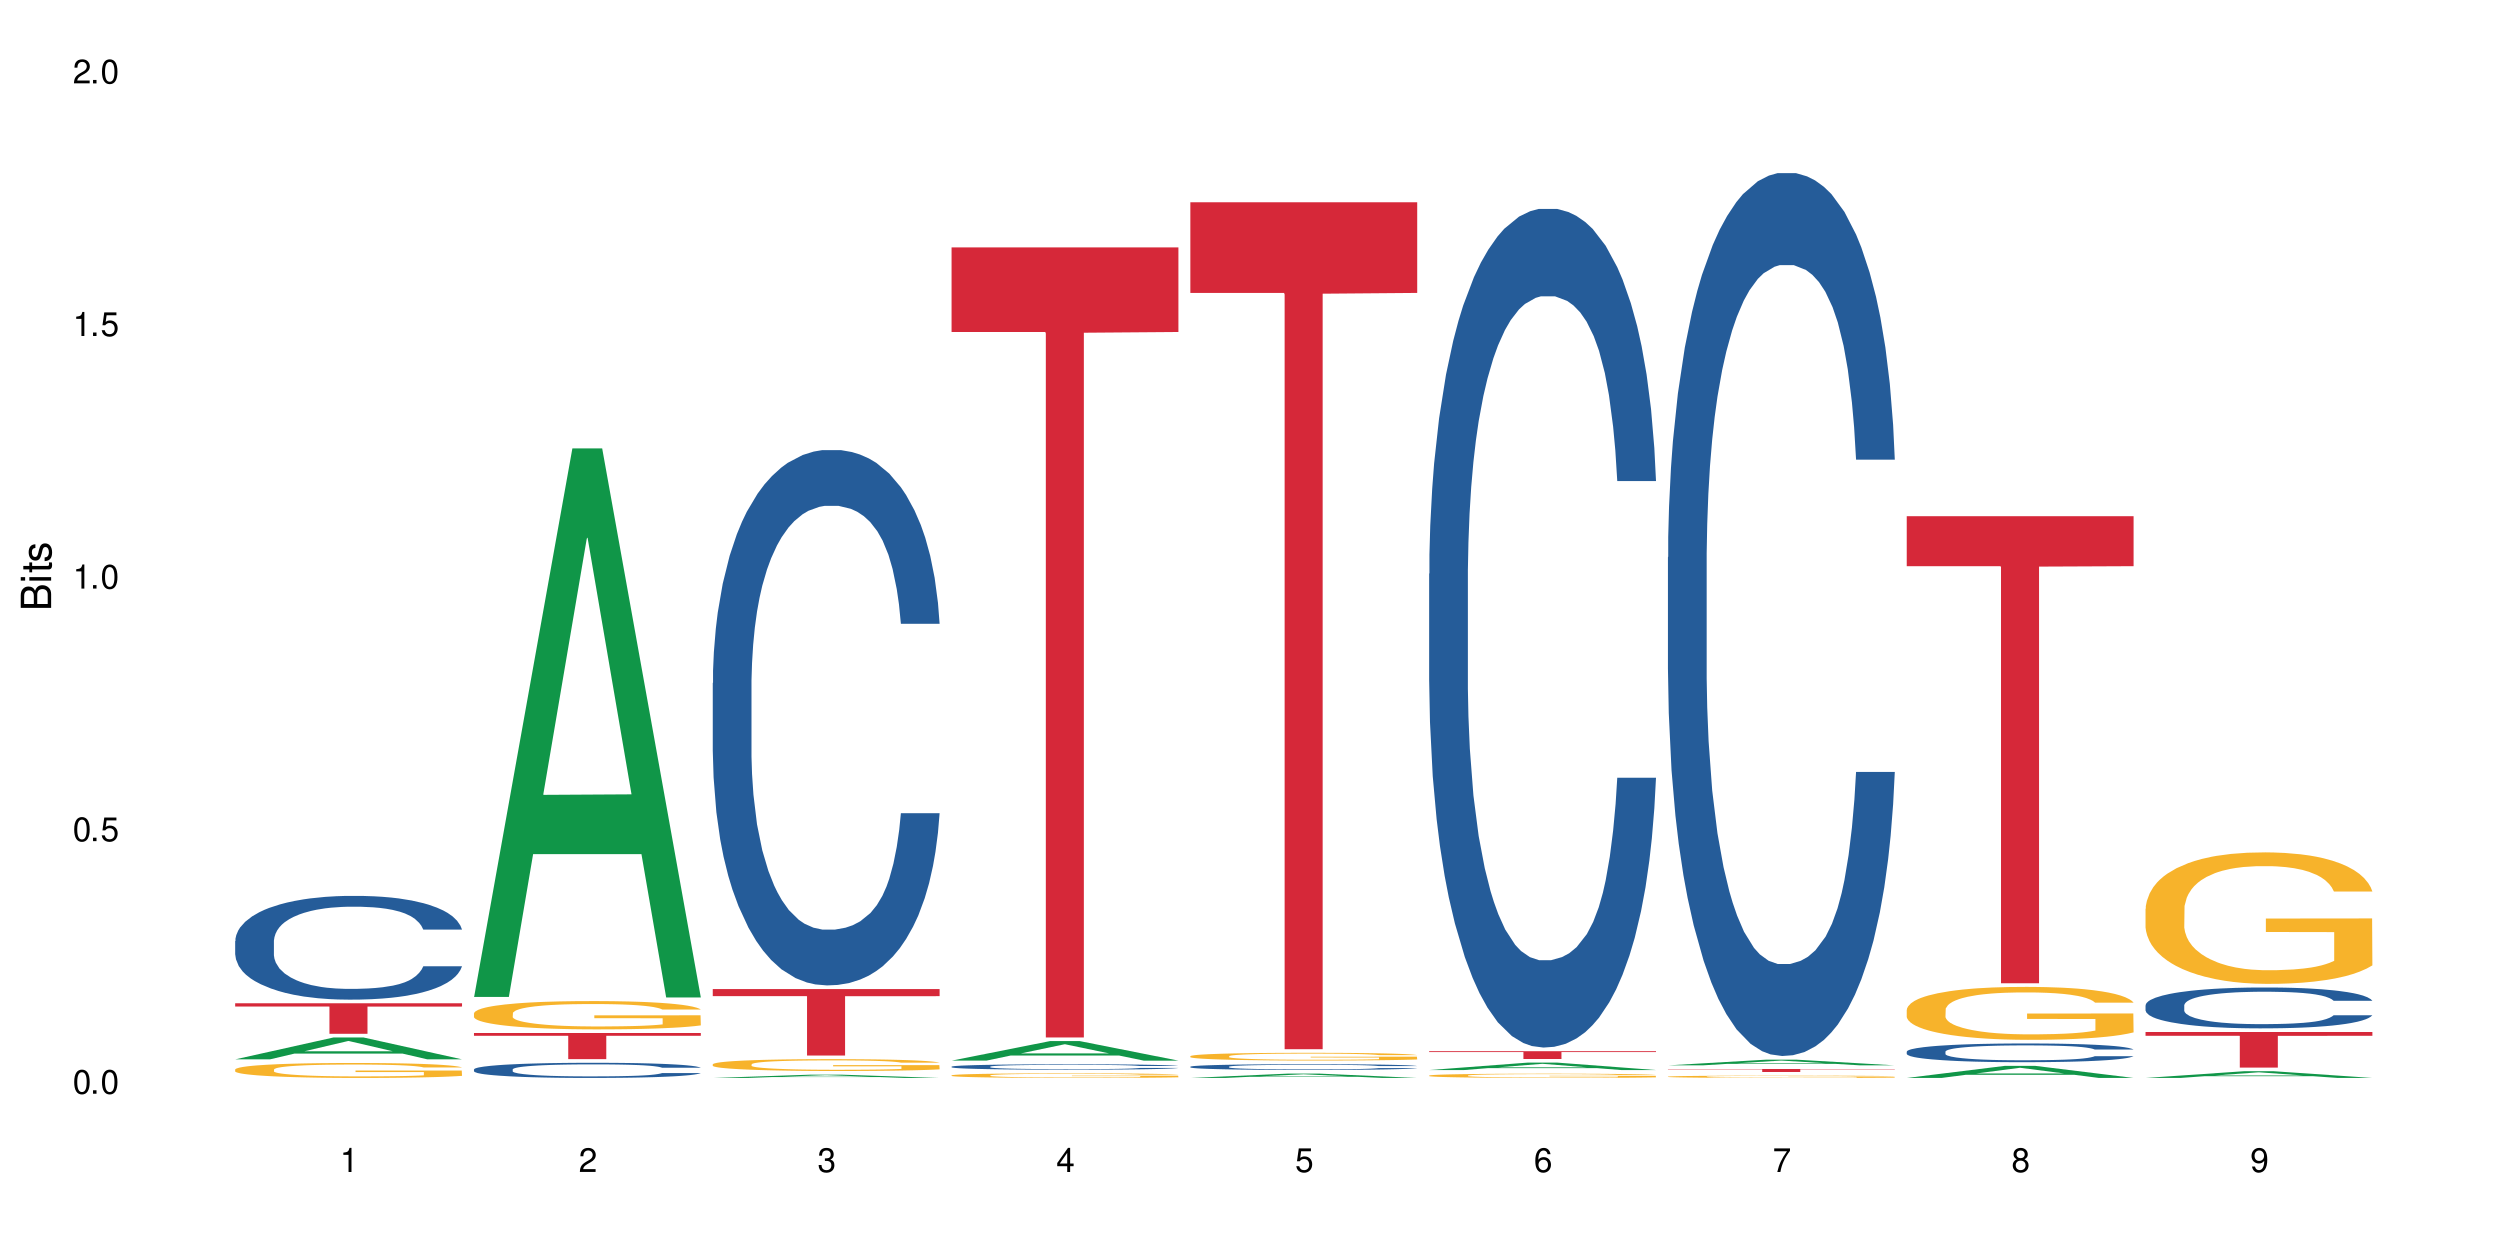 <?xml version="1.0" encoding="UTF-8"?>
<svg xmlns="http://www.w3.org/2000/svg" xmlns:xlink="http://www.w3.org/1999/xlink" width="720" height="360" viewBox="0 0 720 360">
<defs>
<g>
<g id="glyph-0-0">
</g>
<g id="glyph-0-1">
<path d="M 2.641 -6.938 C 2 -6.938 1.422 -6.656 1.078 -6.172 C 0.641 -5.562 0.406 -4.641 0.406 -3.359 C 0.406 -1.016 1.188 0.219 2.641 0.219 C 4.078 0.219 4.859 -1.016 4.859 -3.297 C 4.859 -4.641 4.656 -5.547 4.203 -6.172 C 3.844 -6.656 3.281 -6.938 2.641 -6.938 Z M 2.641 -6.188 C 3.547 -6.188 4 -5.25 4 -3.375 C 4 -1.406 3.562 -0.484 2.625 -0.484 C 1.734 -0.484 1.281 -1.438 1.281 -3.344 C 1.281 -5.25 1.734 -6.188 2.641 -6.188 Z M 2.641 -6.188 "/>
</g>
<g id="glyph-0-2">
<path d="M 1.828 -1 L 0.828 -1 L 0.828 0 L 1.828 0 Z M 1.828 -1 "/>
</g>
<g id="glyph-0-3">
<path d="M 4.562 -6.797 L 1.062 -6.797 L 0.547 -3.094 L 1.328 -3.094 C 1.719 -3.562 2.047 -3.734 2.578 -3.734 C 3.484 -3.734 4.062 -3.109 4.062 -2.094 C 4.062 -1.125 3.484 -0.531 2.578 -0.531 C 1.828 -0.531 1.375 -0.906 1.188 -1.672 L 0.328 -1.672 C 0.453 -1.109 0.547 -0.844 0.75 -0.594 C 1.125 -0.078 1.828 0.219 2.594 0.219 C 3.969 0.219 4.922 -0.781 4.922 -2.219 C 4.922 -3.562 4.031 -4.484 2.719 -4.484 C 2.25 -4.484 1.859 -4.359 1.469 -4.062 L 1.734 -5.969 L 4.562 -5.969 Z M 4.562 -6.797 "/>
</g>
<g id="glyph-0-4">
<path d="M 2.484 -4.938 L 2.484 0 L 3.328 0 L 3.328 -6.938 L 2.766 -6.938 C 2.469 -5.875 2.281 -5.734 0.984 -5.562 L 0.984 -4.938 Z M 2.484 -4.938 "/>
</g>
<g id="glyph-0-5">
<path d="M 4.859 -0.828 L 1.281 -0.828 C 1.359 -1.406 1.672 -1.781 2.5 -2.281 L 3.469 -2.828 C 4.406 -3.344 4.906 -4.062 4.906 -4.906 C 4.906 -5.484 4.672 -6.031 4.266 -6.406 C 3.859 -6.766 3.375 -6.938 2.719 -6.938 C 1.859 -6.938 1.219 -6.625 0.844 -6.031 C 0.609 -5.672 0.5 -5.234 0.484 -4.531 L 1.328 -4.531 C 1.359 -5.016 1.406 -5.281 1.531 -5.516 C 1.75 -5.938 2.188 -6.203 2.703 -6.203 C 3.469 -6.203 4.031 -5.641 4.031 -4.891 C 4.031 -4.344 3.719 -3.859 3.125 -3.516 L 2.234 -3 C 0.812 -2.172 0.406 -1.531 0.328 -0.016 L 4.859 -0.016 Z M 4.859 -0.828 "/>
</g>
<g id="glyph-0-6">
<path d="M 2.125 -3.188 L 2.578 -3.188 C 3.5 -3.188 3.984 -2.766 3.984 -1.922 C 3.984 -1.062 3.469 -0.531 2.594 -0.531 C 1.656 -0.531 1.203 -1 1.156 -2.016 L 0.312 -2.016 C 0.344 -1.453 0.438 -1.094 0.609 -0.781 C 0.953 -0.109 1.625 0.219 2.547 0.219 C 3.953 0.219 4.859 -0.625 4.859 -1.938 C 4.859 -2.828 4.516 -3.297 3.703 -3.594 C 4.344 -3.844 4.656 -4.328 4.656 -5.031 C 4.656 -6.219 3.875 -6.938 2.578 -6.938 C 1.203 -6.938 0.484 -6.172 0.453 -4.703 L 1.297 -4.703 C 1.312 -5.125 1.344 -5.359 1.453 -5.578 C 1.641 -5.969 2.062 -6.203 2.594 -6.203 C 3.344 -6.203 3.797 -5.75 3.797 -5 C 3.797 -4.516 3.609 -4.219 3.25 -4.047 C 3.016 -3.953 2.703 -3.922 2.125 -3.906 Z M 2.125 -3.188 "/>
</g>
<g id="glyph-0-7">
<path d="M 3.141 -1.672 L 3.141 0 L 3.984 0 L 3.984 -1.672 L 4.984 -1.672 L 4.984 -2.438 L 3.984 -2.438 L 3.984 -6.938 L 3.359 -6.938 L 0.266 -2.578 L 0.266 -1.672 Z M 3.141 -2.438 L 1 -2.438 L 3.141 -5.5 Z M 3.141 -2.438 "/>
</g>
<g id="glyph-0-8">
<path d="M 4.781 -5.125 C 4.609 -6.266 3.891 -6.938 2.844 -6.938 C 2.094 -6.938 1.422 -6.578 1.031 -5.953 C 0.594 -5.266 0.406 -4.422 0.406 -3.172 C 0.406 -2 0.578 -1.25 0.984 -0.641 C 1.359 -0.078 1.953 0.219 2.703 0.219 C 3.984 0.219 4.922 -0.75 4.922 -2.094 C 4.922 -3.375 4.062 -4.281 2.844 -4.281 C 2.172 -4.281 1.641 -4.031 1.281 -3.516 C 1.281 -5.234 1.828 -6.188 2.797 -6.188 C 3.391 -6.188 3.797 -5.797 3.938 -5.125 Z M 2.734 -3.531 C 3.547 -3.531 4.062 -2.953 4.062 -2.031 C 4.062 -1.156 3.484 -0.531 2.703 -0.531 C 1.922 -0.531 1.328 -1.188 1.328 -2.078 C 1.328 -2.938 1.906 -3.531 2.734 -3.531 Z M 2.734 -3.531 "/>
</g>
<g id="glyph-0-9">
<path d="M 4.984 -6.797 L 0.438 -6.797 L 0.438 -5.969 L 4.109 -5.969 C 2.5 -3.656 1.828 -2.234 1.328 0 L 2.219 0 C 2.594 -2.172 3.453 -4.047 4.984 -6.094 Z M 4.984 -6.797 "/>
</g>
<g id="glyph-0-10">
<path d="M 3.75 -3.656 C 4.469 -4.094 4.688 -4.438 4.688 -5.078 C 4.688 -6.172 3.844 -6.938 2.641 -6.938 C 1.438 -6.938 0.594 -6.172 0.594 -5.094 C 0.594 -4.438 0.812 -4.094 1.516 -3.656 C 0.734 -3.266 0.359 -2.703 0.359 -1.922 C 0.359 -0.656 1.281 0.219 2.641 0.219 C 3.984 0.219 4.922 -0.656 4.922 -1.922 C 4.922 -2.703 4.531 -3.266 3.75 -3.656 Z M 2.641 -6.188 C 3.359 -6.188 3.812 -5.75 3.812 -5.062 C 3.812 -4.406 3.344 -3.984 2.641 -3.984 C 1.922 -3.984 1.453 -4.406 1.453 -5.078 C 1.453 -5.75 1.922 -6.188 2.641 -6.188 Z M 2.641 -3.266 C 3.484 -3.266 4.062 -2.719 4.062 -1.906 C 4.062 -1.078 3.484 -0.531 2.625 -0.531 C 1.797 -0.531 1.219 -1.094 1.219 -1.906 C 1.219 -2.719 1.781 -3.266 2.641 -3.266 Z M 2.641 -3.266 "/>
</g>
<g id="glyph-0-11">
<path d="M 0.516 -1.578 C 0.672 -0.453 1.406 0.219 2.438 0.219 C 3.188 0.219 3.859 -0.141 4.266 -0.766 C 4.688 -1.453 4.891 -2.297 4.891 -3.547 C 4.891 -4.719 4.703 -5.453 4.312 -6.078 C 3.938 -6.641 3.344 -6.938 2.594 -6.938 C 1.297 -6.938 0.359 -5.969 0.359 -4.625 C 0.359 -3.344 1.234 -2.453 2.453 -2.453 C 3.094 -2.453 3.578 -2.672 4.016 -3.203 C 4 -1.484 3.469 -0.531 2.5 -0.531 C 1.906 -0.531 1.484 -0.906 1.359 -1.578 Z M 2.578 -6.203 C 3.375 -6.203 3.969 -5.531 3.969 -4.641 C 3.969 -3.797 3.391 -3.188 2.547 -3.188 C 1.734 -3.188 1.234 -3.766 1.234 -4.688 C 1.234 -5.562 1.797 -6.203 2.578 -6.203 Z M 2.578 -6.203 "/>
</g>
<g id="glyph-1-0">
</g>
<g id="glyph-1-1">
<path d="M 0 -0.953 L 0 -4.891 C 0 -5.719 -0.234 -6.344 -0.734 -6.797 C -1.188 -7.234 -1.812 -7.469 -2.5 -7.469 C -3.547 -7.469 -4.188 -7 -4.625 -5.875 C -4.984 -6.688 -5.625 -7.094 -6.531 -7.094 C -7.172 -7.094 -7.734 -6.859 -8.141 -6.391 C -8.562 -5.922 -8.75 -5.344 -8.75 -4.5 L -8.75 -0.953 Z M -4.984 -2.062 L -7.766 -2.062 L -7.766 -4.219 C -7.766 -4.844 -7.688 -5.203 -7.453 -5.5 C -7.219 -5.812 -6.859 -5.969 -6.375 -5.969 C -5.891 -5.969 -5.531 -5.812 -5.297 -5.5 C -5.062 -5.203 -4.984 -4.844 -4.984 -4.219 Z M -0.984 -2.062 L -4 -2.062 L -4 -4.781 C -4 -5.766 -3.438 -6.359 -2.484 -6.359 C -1.547 -6.359 -0.984 -5.766 -0.984 -4.781 Z M -0.984 -2.062 "/>
</g>
<g id="glyph-1-2">
<path d="M -6.281 -1.797 L -6.281 -0.797 L 0 -0.797 L 0 -1.797 Z M -8.75 -1.797 L -8.75 -0.797 L -7.484 -0.797 L -7.484 -1.797 Z M -8.75 -1.797 "/>
</g>
<g id="glyph-1-3">
<path d="M -6.281 -3.047 L -6.281 -2.016 L -8.016 -2.016 L -8.016 -1.016 L -6.281 -1.016 L -6.281 -0.172 L -5.469 -0.172 L -5.469 -1.016 L -0.719 -1.016 C -0.078 -1.016 0.281 -1.453 0.281 -2.234 C 0.281 -2.5 0.25 -2.719 0.188 -3.047 L -0.641 -3.047 C -0.609 -2.906 -0.594 -2.766 -0.594 -2.562 C -0.594 -2.141 -0.719 -2.016 -1.156 -2.016 L -5.469 -2.016 L -5.469 -3.047 Z M -6.281 -3.047 "/>
</g>
<g id="glyph-1-4">
<path d="M -4.531 -5.25 C -5.766 -5.25 -6.469 -4.422 -6.469 -2.969 C -6.469 -1.516 -5.719 -0.562 -4.547 -0.562 C -3.562 -0.562 -3.094 -1.062 -2.734 -2.562 L -2.516 -3.484 C -2.344 -4.188 -2.094 -4.469 -1.641 -4.469 C -1.047 -4.469 -0.641 -3.875 -0.641 -3 C -0.641 -2.453 -0.797 -2 -1.062 -1.75 C -1.25 -1.594 -1.422 -1.531 -1.875 -1.469 L -1.875 -0.406 C -0.422 -0.453 0.281 -1.266 0.281 -2.922 C 0.281 -4.5 -0.5 -5.516 -1.719 -5.516 C -2.656 -5.516 -3.172 -4.984 -3.469 -3.734 L -3.703 -2.766 C -3.891 -1.953 -4.156 -1.609 -4.594 -1.609 C -5.188 -1.609 -5.547 -2.125 -5.547 -2.938 C -5.547 -3.75 -5.203 -4.172 -4.531 -4.203 Z M -4.531 -5.25 "/>
</g>
</g>
</defs>
<rect x="-72" y="-36" width="864" height="432" fill="rgb(100%, 100%, 100%)" fill-opacity="1"/>
<path fill-rule="nonzero" fill="rgb(6.275%, 58.824%, 28.235%)" fill-opacity="1" d="M 67.73 305.086 L 67.801 305.082 L 96.07 298.785 L 104.656 298.785 L 133.066 305.094 L 123.082 305.094 L 115.965 303.445 L 84.762 303.445 L 77.781 305.086 L 67.73 305.086 L 87.766 302.766 L 113.102 302.758 L 100.469 299.816 L 100.328 299.809 L 100.188 299.828 L 87.695 302.758 L 87.766 302.766 Z M 67.73 305.086 "/>
<path fill-rule="nonzero" fill="rgb(14.51%, 36.078%, 60%)" fill-opacity="1" d="M 67.73 271.031 L 67.812 271.004 L 67.812 270.348 L 68.051 269.309 L 68.605 268 L 69.164 267.098 L 70.598 265.488 L 72.59 263.93 L 74.664 262.73 L 76.176 262.02 L 77.531 261.473 L 80.637 260.465 L 82.629 259.945 L 84.781 259.48 L 87.41 259.016 L 89.324 258.742 L 93.625 258.305 L 96.812 258.113 L 99.281 258.031 L 104.621 258.031 L 107.809 258.141 L 110.117 258.277 L 112.668 258.496 L 114.82 258.742 L 118.562 259.344 L 121.91 260.109 L 123.426 260.543 L 125.816 261.391 L 127.648 262.211 L 128.922 262.922 L 130.355 263.93 L 131.629 265.16 L 132.586 266.551 L 133.066 267.727 L 121.91 267.727 L 121.352 266.633 L 120.715 265.789 L 119.52 264.668 L 118.324 263.875 L 116.652 263.086 L 115.137 262.566 L 113.066 262.047 L 111.234 261.719 L 109.32 261.473 L 107.488 261.309 L 103.984 261.145 L 99.922 261.145 L 98.406 261.199 L 95.297 261.418 L 93.625 261.609 L 91.234 261.992 L 89.562 262.348 L 87.57 262.895 L 86.215 263.355 L 84.543 264.066 L 83.348 264.695 L 81.992 265.598 L 81.195 266.277 L 80.48 267.043 L 79.84 267.945 L 79.363 268.898 L 79.043 269.91 L 78.887 270.895 L 78.887 275.125 L 79.043 276.109 L 79.441 277.254 L 80.48 278.922 L 81.992 280.367 L 83.746 281.516 L 85.418 282.332 L 86.375 282.715 L 87.648 283.152 L 89.641 283.699 L 92.512 284.246 L 94.184 284.465 L 96.734 284.68 L 99.363 284.789 L 102.867 284.789 L 105.977 284.68 L 108.047 284.543 L 110.199 284.328 L 113.145 283.863 L 114.98 283.426 L 116.57 282.906 L 117.766 282.387 L 118.562 281.949 L 119.758 281.105 L 120.715 280.176 L 121.434 279.219 L 121.91 278.293 L 133.066 278.293 L 132.586 279.383 L 131.871 280.449 L 131.152 281.242 L 130.039 282.195 L 128.762 283.043 L 126.93 284 L 125.418 284.625 L 123.426 285.309 L 121.59 285.828 L 119.602 286.293 L 116.652 286.84 L 114.738 287.113 L 112.668 287.355 L 110.199 287.574 L 107.09 287.766 L 103.746 287.875 L 100.637 287.902 L 97.289 287.848 L 94.82 287.738 L 91.555 287.492 L 87.492 287.004 L 84.543 286.484 L 82.23 285.965 L 80.238 285.418 L 78.008 284.68 L 75.141 283.48 L 73.387 282.551 L 72.191 281.789 L 70.84 280.723 L 69.883 279.766 L 68.766 278.238 L 67.969 276.301 L 67.73 274.797 Z M 67.73 271.031 "/>
<path fill-rule="nonzero" fill="rgb(96.863%, 70.196%, 16.863%)" fill-opacity="1" d="M 67.73 307.984 L 67.812 307.98 L 67.812 307.902 L 68.129 307.727 L 68.926 307.48 L 69.961 307.281 L 71.078 307.125 L 71.793 307.039 L 72.988 306.922 L 74.023 306.836 L 76.656 306.66 L 80 306.492 L 81.832 306.422 L 83.906 306.355 L 86.852 306.281 L 88.207 306.254 L 92.352 306.191 L 97.051 306.152 L 102.23 306.141 L 104.621 306.145 L 107.887 306.16 L 112.348 306.203 L 114.898 306.242 L 116.891 306.281 L 118.961 306.332 L 121.512 306.41 L 123.902 306.504 L 125.816 306.598 L 127.727 306.719 L 129.32 306.844 L 130.676 306.98 L 131.871 307.148 L 132.586 307.285 L 133.066 307.422 L 121.988 307.422 L 121.352 307.285 L 120.637 307.18 L 119.441 307.047 L 118.246 306.953 L 117.051 306.879 L 114.82 306.777 L 112.906 306.715 L 110.516 306.66 L 108.207 306.625 L 105.578 306.598 L 103.984 306.59 L 99.762 306.59 L 95.938 306.621 L 93.707 306.652 L 92.113 306.684 L 89.879 306.742 L 88.527 306.789 L 87.73 306.82 L 85.34 306.941 L 83.746 307.051 L 82.871 307.129 L 81.754 307.246 L 80.957 307.352 L 80.082 307.508 L 79.602 307.629 L 78.965 307.895 L 78.887 308.602 L 79.125 308.754 L 79.602 308.914 L 80.238 309.055 L 81.195 309.207 L 82.152 309.32 L 83.824 309.473 L 85.258 309.574 L 86.375 309.645 L 88.527 309.75 L 89.402 309.785 L 91.473 309.855 L 93.625 309.91 L 96.254 309.957 L 98.246 309.98 L 101.434 310 L 105.496 310 L 110.277 309.977 L 113.305 309.945 L 115.379 309.914 L 116.73 309.887 L 118.406 309.844 L 119.602 309.805 L 120.715 309.762 L 122.07 309.695 L 122.07 308.754 L 102.391 308.75 L 102.391 308.309 L 132.984 308.305 L 133.066 309.844 L 131.391 309.949 L 129.32 310.051 L 127.328 310.133 L 125.258 310.199 L 122.309 310.273 L 119.918 310.32 L 116.254 310.375 L 112.906 310.41 L 109.402 310.434 L 106.293 310.445 L 102.629 310.449 L 99.363 310.441 L 95.855 310.418 L 93.066 310.387 L 90.52 310.348 L 87.969 310.297 L 84.781 310.215 L 82.711 310.148 L 80.559 310.062 L 78.406 309.965 L 76.496 309.859 L 75.219 309.777 L 73.945 309.684 L 72.59 309.562 L 71.316 309.43 L 70.359 309.309 L 69.484 309.172 L 68.848 309.039 L 68.211 308.863 L 67.891 308.723 L 67.73 308.598 Z M 67.73 307.984 "/>
<path fill-rule="nonzero" fill="rgb(83.922%, 15.686%, 22.353%)" fill-opacity="1" d="M 67.73 288.949 L 133.066 288.949 L 133.066 289.891 L 105.836 289.898 L 105.836 297.738 L 94.879 297.738 L 94.879 289.906 L 94.723 289.891 L 67.73 289.891 Z M 67.73 288.949 "/>
<path fill-rule="nonzero" fill="rgb(6.275%, 58.824%, 28.235%)" fill-opacity="1" d="M 136.504 287.117 L 136.574 286.969 L 164.844 129.148 L 173.43 129.148 L 201.836 287.266 L 191.855 287.266 L 184.738 245.992 L 153.535 245.992 L 146.555 287.117 L 136.504 287.117 L 156.535 228.918 L 181.875 228.77 L 169.242 154.98 L 169.102 154.832 L 168.961 155.277 L 156.469 228.77 L 156.535 228.918 Z M 136.504 287.117 "/>
<path fill-rule="nonzero" fill="rgb(14.51%, 36.078%, 60%)" fill-opacity="1" d="M 136.504 307.984 L 136.582 307.98 L 136.582 307.887 L 136.824 307.734 L 137.379 307.543 L 137.938 307.41 L 139.371 307.176 L 141.363 306.949 L 143.434 306.773 L 144.949 306.668 L 146.305 306.59 L 149.41 306.441 L 151.402 306.363 L 153.555 306.297 L 156.184 306.23 L 158.098 306.188 L 162.398 306.125 L 165.586 306.098 L 168.055 306.086 L 173.395 306.086 L 176.582 306.102 L 178.891 306.121 L 181.441 306.152 L 183.594 306.188 L 187.336 306.277 L 190.684 306.391 L 192.195 306.453 L 194.586 306.578 L 196.418 306.695 L 197.695 306.801 L 199.129 306.949 L 200.402 307.125 L 201.359 307.332 L 201.836 307.5 L 190.684 307.5 L 190.125 307.344 L 189.488 307.219 L 188.293 307.055 L 187.098 306.938 L 185.426 306.824 L 183.91 306.746 L 181.84 306.672 L 180.008 306.625 L 178.094 306.59 L 176.262 306.562 L 172.758 306.539 L 168.691 306.539 L 167.18 306.547 L 164.07 306.582 L 162.398 306.609 L 160.008 306.664 L 158.336 306.715 L 156.344 306.797 L 154.988 306.863 L 153.316 306.969 L 152.121 307.059 L 150.766 307.191 L 149.969 307.289 L 149.25 307.402 L 148.613 307.535 L 148.137 307.672 L 147.816 307.82 L 147.66 307.965 L 147.66 308.582 L 147.816 308.727 L 148.215 308.895 L 149.25 309.137 L 150.766 309.348 L 152.52 309.516 L 154.191 309.637 L 155.148 309.691 L 156.422 309.754 L 158.414 309.836 L 161.281 309.914 L 162.957 309.945 L 165.504 309.98 L 168.137 309.996 L 171.641 309.996 L 174.746 309.98 L 176.82 309.961 L 178.973 309.926 L 181.918 309.859 L 183.75 309.797 L 185.344 309.719 L 186.539 309.645 L 187.336 309.582 L 188.531 309.457 L 189.488 309.32 L 190.203 309.18 L 190.684 309.047 L 201.836 309.047 L 201.359 309.207 L 200.645 309.359 L 199.926 309.477 L 198.809 309.617 L 197.535 309.738 L 195.703 309.879 L 194.188 309.973 L 192.195 310.07 L 190.363 310.148 L 188.371 310.215 L 185.426 310.293 L 183.512 310.336 L 181.441 310.371 L 178.973 310.402 L 175.863 310.43 L 172.516 310.445 L 169.41 310.449 L 166.062 310.441 L 163.594 310.426 L 160.328 310.391 L 156.262 310.316 L 153.316 310.242 L 151.004 310.168 L 149.012 310.086 L 146.781 309.98 L 143.914 309.805 L 142.16 309.668 L 140.965 309.555 L 139.609 309.402 L 138.656 309.262 L 137.539 309.039 L 136.742 308.754 L 136.504 308.535 Z M 136.504 307.984 "/>
<path fill-rule="nonzero" fill="rgb(96.863%, 70.196%, 16.863%)" fill-opacity="1" d="M 136.504 291.801 L 136.582 291.793 L 136.582 291.645 L 136.902 291.309 L 137.699 290.848 L 138.734 290.469 L 139.852 290.172 L 140.566 290.016 L 141.762 289.793 L 142.797 289.629 L 145.426 289.293 L 148.773 288.98 L 150.605 288.848 L 152.68 288.719 L 155.625 288.578 L 156.98 288.527 L 161.125 288.406 L 165.824 288.332 L 171.004 288.312 L 173.395 288.32 L 176.66 288.348 L 181.121 288.43 L 183.672 288.504 L 185.664 288.578 L 187.734 288.676 L 190.285 288.824 L 192.676 289.004 L 194.586 289.184 L 196.5 289.406 L 198.094 289.645 L 199.449 289.902 L 200.645 290.215 L 201.359 290.477 L 201.836 290.738 L 190.762 290.738 L 190.125 290.477 L 189.41 290.277 L 188.215 290.031 L 187.02 289.852 L 185.824 289.711 L 183.594 289.516 L 181.68 289.398 L 179.289 289.293 L 176.98 289.227 L 174.348 289.184 L 172.758 289.168 L 168.535 289.168 L 164.707 289.219 L 162.477 289.277 L 160.883 289.34 L 158.652 289.449 L 157.301 289.539 L 156.504 289.598 L 154.113 289.828 L 152.52 290.039 L 151.641 290.18 L 150.527 290.402 L 149.73 290.602 L 148.852 290.902 L 148.375 291.125 L 147.738 291.629 L 147.66 292.969 L 147.898 293.254 L 148.375 293.559 L 149.012 293.824 L 149.969 294.109 L 150.926 294.324 L 152.598 294.613 L 154.031 294.809 L 155.148 294.934 L 157.301 295.137 L 158.176 295.203 L 160.246 295.336 L 162.398 295.441 L 165.027 295.531 L 167.02 295.574 L 170.207 295.613 L 174.27 295.613 L 179.051 295.566 L 182.078 295.508 L 184.148 295.449 L 185.504 295.395 L 187.176 295.312 L 188.371 295.238 L 189.488 295.156 L 190.844 295.031 L 190.844 293.254 L 171.164 293.246 L 171.164 292.41 L 201.758 292.406 L 201.836 295.312 L 200.164 295.516 L 198.094 295.707 L 196.102 295.859 L 194.031 295.984 L 191.082 296.125 L 188.691 296.215 L 185.027 296.32 L 181.68 296.387 L 178.176 296.43 L 175.066 296.453 L 171.402 296.461 L 168.137 296.445 L 164.629 296.402 L 161.84 296.34 L 159.289 296.266 L 156.742 296.172 L 153.555 296.016 L 151.484 295.887 L 149.332 295.73 L 147.18 295.547 L 145.27 295.344 L 143.992 295.188 L 142.719 295.008 L 141.363 294.785 L 140.09 294.531 L 139.133 294.301 L 138.258 294.043 L 137.617 293.797 L 136.98 293.461 L 136.664 293.191 L 136.504 292.961 Z M 136.504 291.801 "/>
<path fill-rule="nonzero" fill="rgb(83.922%, 15.686%, 22.353%)" fill-opacity="1" d="M 136.504 297.508 L 201.836 297.508 L 201.836 298.312 L 174.609 298.32 L 174.609 305.039 L 163.652 305.039 L 163.652 298.328 L 163.496 298.312 L 136.504 298.312 Z M 136.504 297.508 "/>
<path fill-rule="nonzero" fill="rgb(6.275%, 58.824%, 28.235%)" fill-opacity="1" d="M 205.277 310.449 L 205.348 310.449 L 233.617 309.496 L 242.203 309.496 L 270.609 310.449 L 260.629 310.449 L 253.508 310.199 L 222.309 310.199 L 215.328 310.449 L 205.277 310.449 L 225.309 310.098 L 250.648 310.098 L 238.012 309.652 L 237.734 309.652 L 225.238 310.098 L 225.309 310.098 Z M 205.277 310.449 "/>
<path fill-rule="nonzero" fill="rgb(14.51%, 36.078%, 60%)" fill-opacity="1" d="M 205.277 196.707 L 205.355 196.566 L 205.355 193.184 L 205.594 187.828 L 206.152 181.066 L 206.711 176.414 L 208.145 168.102 L 210.137 160.066 L 212.207 153.867 L 213.723 150.203 L 215.078 147.383 L 218.184 142.172 L 220.176 139.492 L 222.328 137.098 L 224.957 134.703 L 226.867 133.293 L 231.172 131.039 L 234.359 130.051 L 236.828 129.629 L 242.168 129.629 L 245.352 130.191 L 247.664 130.898 L 250.215 132.023 L 252.363 133.293 L 256.109 136.395 L 259.457 140.34 L 260.969 142.594 L 263.359 146.961 L 265.191 151.191 L 266.469 154.855 L 267.902 160.066 L 269.176 166.41 L 270.133 173.598 L 270.609 179.656 L 259.457 179.656 L 258.898 174.02 L 258.262 169.652 L 257.066 163.871 L 255.871 159.785 L 254.195 155.699 L 252.684 153.023 L 250.613 150.344 L 248.777 148.652 L 246.867 147.383 L 245.035 146.539 L 241.527 145.695 L 237.465 145.695 L 235.953 145.977 L 232.844 147.102 L 231.172 148.09 L 228.781 150.062 L 227.109 151.895 L 225.117 154.711 L 223.762 157.109 L 222.09 160.773 L 220.895 164.016 L 219.539 168.664 L 218.742 172.188 L 218.023 176.133 L 217.387 180.785 L 216.91 185.715 L 216.59 190.93 L 216.43 196.004 L 216.43 217.848 L 216.59 222.922 L 216.988 228.84 L 218.023 237.434 L 219.539 244.902 L 221.293 250.824 L 222.965 255.051 L 223.922 257.023 L 225.195 259.277 L 227.188 262.098 L 230.055 264.914 L 231.73 266.043 L 234.277 267.172 L 236.906 267.734 L 240.414 267.734 L 243.52 267.172 L 245.594 266.465 L 247.742 265.34 L 250.691 262.941 L 252.523 260.688 L 254.117 258.012 L 255.312 255.332 L 256.109 253.078 L 257.305 248.711 L 258.262 243.918 L 258.977 238.984 L 259.457 234.195 L 270.609 234.195 L 270.133 239.832 L 269.414 245.328 L 268.699 249.414 L 267.582 254.348 L 266.309 258.715 L 264.477 263.648 L 262.961 266.887 L 260.969 270.41 L 259.137 273.09 L 257.145 275.484 L 254.195 278.305 L 252.285 279.711 L 250.215 280.98 L 247.742 282.109 L 244.637 283.094 L 241.289 283.66 L 238.184 283.801 L 234.836 283.516 L 232.367 282.953 L 229.098 281.684 L 225.035 279.148 L 222.09 276.473 L 219.777 273.793 L 217.785 270.977 L 215.555 267.172 L 212.688 260.969 L 210.934 256.18 L 209.738 252.23 L 208.383 246.734 L 207.426 241.805 L 206.312 233.91 L 205.516 223.906 L 205.277 216.156 Z M 205.277 196.707 "/>
<path fill-rule="nonzero" fill="rgb(96.863%, 70.196%, 16.863%)" fill-opacity="1" d="M 205.277 306.496 L 205.355 306.496 L 205.355 306.434 L 205.676 306.293 L 206.473 306.098 L 207.508 305.938 L 208.621 305.816 L 209.34 305.75 L 210.535 305.656 L 211.57 305.586 L 214.199 305.445 L 217.547 305.316 L 219.379 305.258 L 221.449 305.207 L 224.398 305.148 L 225.754 305.125 L 229.895 305.074 L 234.598 305.043 L 239.777 305.035 L 242.168 305.039 L 245.434 305.051 L 249.895 305.086 L 252.445 305.117 L 254.438 305.148 L 256.508 305.188 L 259.059 305.25 L 261.449 305.324 L 263.359 305.398 L 265.273 305.492 L 266.867 305.594 L 268.219 305.703 L 269.414 305.832 L 270.133 305.941 L 270.609 306.051 L 259.535 306.051 L 258.898 305.941 L 258.18 305.859 L 256.984 305.754 L 255.789 305.68 L 254.594 305.621 L 252.363 305.539 L 250.453 305.488 L 248.062 305.445 L 245.75 305.418 L 243.121 305.398 L 241.527 305.395 L 237.305 305.395 L 233.48 305.414 L 231.25 305.441 L 229.656 305.465 L 227.426 305.512 L 226.07 305.551 L 225.273 305.574 L 222.883 305.672 L 221.293 305.758 L 220.414 305.816 L 219.301 305.91 L 218.504 305.996 L 217.625 306.121 L 217.148 306.215 L 216.512 306.426 L 216.43 306.988 L 216.672 307.105 L 217.148 307.234 L 217.785 307.348 L 218.742 307.465 L 219.699 307.555 L 221.371 307.676 L 222.805 307.758 L 223.922 307.809 L 226.07 307.895 L 226.949 307.922 L 229.02 307.98 L 231.172 308.023 L 233.801 308.059 L 235.793 308.078 L 238.98 308.094 L 243.043 308.094 L 247.824 308.074 L 250.852 308.051 L 252.922 308.027 L 254.277 308.004 L 255.949 307.969 L 257.145 307.938 L 258.262 307.902 L 259.613 307.852 L 259.613 307.105 L 239.934 307.102 L 239.934 306.754 L 270.531 306.75 L 270.609 307.969 L 268.938 308.055 L 266.867 308.137 L 264.875 308.195 L 262.801 308.25 L 259.855 308.309 L 257.465 308.348 L 253.801 308.391 L 250.453 308.418 L 246.945 308.438 L 243.84 308.445 L 240.176 308.449 L 236.906 308.445 L 233.402 308.426 L 230.613 308.398 L 228.062 308.367 L 225.516 308.328 L 222.328 308.262 L 220.254 308.211 L 218.105 308.145 L 215.953 308.066 L 214.039 307.98 L 212.766 307.918 L 211.492 307.84 L 210.137 307.75 L 208.863 307.641 L 207.906 307.547 L 207.027 307.438 L 206.391 307.332 L 205.754 307.191 L 205.438 307.082 L 205.277 306.984 Z M 205.277 306.496 "/>
<path fill-rule="nonzero" fill="rgb(83.922%, 15.686%, 22.353%)" fill-opacity="1" d="M 205.277 284.844 L 270.609 284.844 L 270.609 286.895 L 243.383 286.914 L 243.383 303.988 L 232.426 303.988 L 232.426 286.93 L 232.266 286.895 L 205.277 286.895 Z M 205.277 284.844 "/>
<path fill-rule="nonzero" fill="rgb(6.275%, 58.824%, 28.235%)" fill-opacity="1" d="M 274.051 305.457 L 274.117 305.453 L 302.387 299.836 L 310.973 299.836 L 339.383 305.465 L 329.402 305.465 L 322.281 303.992 L 291.082 303.992 L 284.102 305.457 L 274.051 305.457 L 294.082 303.387 L 319.422 303.379 L 306.785 300.754 L 306.645 300.75 L 306.508 300.766 L 294.012 303.379 L 294.082 303.387 Z M 274.051 305.457 "/>
<path fill-rule="nonzero" fill="rgb(14.51%, 36.078%, 60%)" fill-opacity="1" d="M 274.051 307.191 L 274.129 307.188 L 274.129 307.156 L 274.367 307.102 L 274.926 307.031 L 275.484 306.984 L 276.918 306.898 L 278.91 306.82 L 280.98 306.754 L 282.496 306.719 L 283.848 306.691 L 286.957 306.637 L 288.949 306.609 L 291.102 306.586 L 293.73 306.562 L 295.641 306.547 L 299.945 306.523 L 303.129 306.516 L 305.602 306.508 L 310.938 306.508 L 314.125 306.516 L 316.438 306.523 L 318.984 306.535 L 321.137 306.547 L 324.883 306.578 L 328.23 306.617 L 329.742 306.641 L 332.133 306.684 L 333.965 306.727 L 335.238 306.766 L 336.676 306.82 L 337.949 306.883 L 338.906 306.957 L 339.383 307.016 L 328.23 307.016 L 327.672 306.961 L 327.035 306.914 L 325.84 306.855 L 324.645 306.816 L 322.969 306.773 L 321.457 306.746 L 319.383 306.719 L 317.551 306.703 L 315.641 306.691 L 313.809 306.68 L 310.301 306.672 L 306.238 306.672 L 304.723 306.676 L 301.617 306.688 L 299.945 306.695 L 297.555 306.719 L 295.879 306.734 L 293.887 306.766 L 292.535 306.789 L 290.859 306.824 L 289.664 306.859 L 288.312 306.906 L 287.516 306.941 L 286.797 306.98 L 286.16 307.027 L 285.684 307.078 L 285.363 307.133 L 285.203 307.184 L 285.203 307.406 L 285.363 307.457 L 285.762 307.516 L 286.797 307.602 L 288.312 307.68 L 290.062 307.738 L 291.738 307.781 L 292.691 307.801 L 293.969 307.824 L 295.961 307.852 L 298.828 307.883 L 300.5 307.895 L 303.051 307.906 L 305.68 307.91 L 309.188 307.91 L 312.293 307.906 L 314.363 307.898 L 316.516 307.887 L 319.465 307.863 L 321.297 307.84 L 322.891 307.812 L 324.086 307.785 L 324.883 307.762 L 326.078 307.719 L 327.035 307.668 L 327.75 307.617 L 328.23 307.57 L 339.383 307.57 L 338.906 307.629 L 338.188 307.684 L 337.473 307.727 L 336.355 307.773 L 335.082 307.82 L 333.25 307.871 L 331.734 307.902 L 329.742 307.938 L 327.91 307.965 L 325.918 307.988 L 322.969 308.02 L 321.059 308.031 L 318.984 308.047 L 316.516 308.055 L 313.41 308.066 L 310.062 308.07 L 306.957 308.074 L 303.609 308.07 L 301.141 308.066 L 297.871 308.051 L 293.809 308.027 L 290.859 308 L 288.551 307.973 L 286.559 307.945 L 284.328 307.906 L 281.457 307.844 L 279.707 307.793 L 278.512 307.754 L 277.156 307.699 L 276.199 307.648 L 275.086 307.566 L 274.289 307.465 L 274.051 307.387 Z M 274.051 307.191 "/>
<path fill-rule="nonzero" fill="rgb(96.863%, 70.196%, 16.863%)" fill-opacity="1" d="M 274.051 309.691 L 274.129 309.688 L 274.129 309.664 L 274.449 309.609 L 275.246 309.535 L 276.281 309.473 L 277.395 309.422 L 278.113 309.398 L 279.309 309.363 L 280.344 309.336 L 282.973 309.281 L 286.32 309.23 L 288.152 309.207 L 290.223 309.188 L 293.172 309.164 L 294.527 309.156 L 298.668 309.137 L 303.371 309.125 L 308.547 309.121 L 310.938 309.121 L 314.207 309.125 L 318.668 309.141 L 321.219 309.152 L 323.207 309.164 L 325.281 309.18 L 327.832 309.203 L 330.219 309.234 L 332.133 309.262 L 334.043 309.297 L 335.637 309.336 L 336.992 309.379 L 338.188 309.43 L 338.906 309.473 L 339.383 309.516 L 328.309 309.516 L 327.672 309.473 L 326.953 309.441 L 325.758 309.402 L 324.562 309.371 L 323.367 309.348 L 321.137 309.316 L 319.227 309.297 L 316.836 309.281 L 314.523 309.27 L 311.895 309.262 L 306.078 309.262 L 302.254 309.27 L 300.023 309.277 L 298.43 309.289 L 296.199 309.305 L 294.844 309.32 L 291.656 309.367 L 290.062 309.402 L 289.188 309.426 L 288.07 309.461 L 287.273 309.496 L 286.398 309.543 L 285.922 309.578 L 285.285 309.66 L 285.203 309.879 L 285.441 309.926 L 285.922 309.977 L 286.559 310.02 L 287.516 310.066 L 288.469 310.102 L 290.145 310.148 L 291.578 310.18 L 292.691 310.199 L 294.844 310.234 L 295.723 310.246 L 297.793 310.266 L 299.945 310.285 L 302.574 310.297 L 304.566 310.305 L 307.75 310.312 L 311.816 310.312 L 316.598 310.305 L 319.625 310.293 L 321.695 310.285 L 323.051 310.277 L 324.723 310.262 L 325.918 310.25 L 327.035 310.238 L 328.387 310.215 L 328.387 309.926 L 308.707 309.926 L 308.707 309.789 L 339.305 309.789 L 339.383 310.262 L 337.711 310.297 L 335.637 310.328 L 333.645 310.352 L 331.574 310.371 L 328.625 310.395 L 326.238 310.41 L 322.57 310.426 L 319.227 310.438 L 315.719 310.445 L 312.613 310.449 L 305.68 310.449 L 302.176 310.441 L 299.387 310.43 L 296.836 310.418 L 294.285 310.402 L 291.102 310.379 L 289.027 310.355 L 286.875 310.332 L 284.727 310.301 L 282.812 310.27 L 280.266 310.215 L 278.91 310.176 L 277.633 310.137 L 276.68 310.098 L 275.801 310.055 L 275.164 310.016 L 274.527 309.961 L 274.207 309.918 L 274.051 309.879 Z M 274.051 309.691 "/>
<path fill-rule="nonzero" fill="rgb(83.922%, 15.686%, 22.353%)" fill-opacity="1" d="M 274.051 71.258 L 339.383 71.258 L 339.383 95.613 L 312.152 95.828 L 312.152 298.789 L 301.199 298.789 L 301.199 96.039 L 301.039 95.613 L 274.051 95.613 Z M 274.051 71.258 "/>
<path fill-rule="nonzero" fill="rgb(6.275%, 58.824%, 28.235%)" fill-opacity="1" d="M 342.82 310.449 L 342.891 310.449 L 371.16 309.188 L 379.746 309.188 L 408.156 310.449 L 398.176 310.449 L 391.055 310.121 L 359.852 310.121 L 352.875 310.449 L 342.82 310.449 L 362.855 309.984 L 388.191 309.984 L 375.559 309.395 L 375.418 309.395 L 375.281 309.398 L 362.785 309.984 L 362.855 309.984 Z M 342.82 310.449 "/>
<path fill-rule="nonzero" fill="rgb(14.51%, 36.078%, 60%)" fill-opacity="1" d="M 342.82 307.207 L 342.902 307.207 L 342.902 307.168 L 343.141 307.113 L 343.699 307.039 L 344.258 306.988 L 345.691 306.898 L 347.684 306.812 L 349.754 306.746 L 351.266 306.707 L 352.621 306.676 L 355.73 306.621 L 357.723 306.594 L 359.871 306.566 L 362.5 306.543 L 364.414 306.527 L 368.715 306.5 L 371.902 306.492 L 374.375 306.488 L 379.711 306.488 L 382.898 306.492 L 385.211 306.5 L 387.758 306.512 L 389.91 306.527 L 393.656 306.559 L 397 306.602 L 398.516 306.625 L 400.906 306.672 L 402.738 306.719 L 404.012 306.758 L 405.445 306.812 L 406.723 306.883 L 407.68 306.961 L 408.156 307.023 L 397 307.023 L 396.445 306.965 L 395.805 306.918 L 394.609 306.855 L 393.414 306.812 L 391.742 306.766 L 390.23 306.738 L 388.156 306.711 L 386.324 306.691 L 384.414 306.676 L 382.578 306.668 L 379.074 306.66 L 375.012 306.66 L 373.496 306.664 L 370.391 306.676 L 368.715 306.684 L 366.324 306.707 L 364.652 306.727 L 362.66 306.758 L 361.305 306.781 L 359.633 306.82 L 358.438 306.855 L 357.082 306.906 L 356.285 306.945 L 355.57 306.984 L 354.934 307.035 L 354.453 307.09 L 354.137 307.145 L 353.977 307.199 L 353.977 307.434 L 354.137 307.488 L 354.535 307.551 L 355.57 307.645 L 357.082 307.727 L 358.836 307.789 L 360.508 307.832 L 361.465 307.855 L 362.742 307.879 L 364.734 307.91 L 367.602 307.941 L 369.273 307.953 L 371.824 307.965 L 374.453 307.969 L 377.957 307.969 L 381.066 307.965 L 383.137 307.957 L 385.289 307.945 L 388.238 307.918 L 390.07 307.895 L 391.664 307.867 L 392.859 307.836 L 393.656 307.812 L 394.852 307.766 L 395.805 307.715 L 396.523 307.66 L 397 307.609 L 408.156 307.609 L 407.68 307.672 L 406.961 307.73 L 406.242 307.773 L 405.129 307.828 L 403.852 307.875 L 402.02 307.926 L 400.508 307.961 L 398.516 308 L 396.684 308.027 L 394.691 308.055 L 391.742 308.082 L 389.832 308.098 L 387.758 308.113 L 385.289 308.125 L 382.18 308.137 L 378.836 308.141 L 375.727 308.145 L 372.383 308.141 L 369.91 308.133 L 366.645 308.121 L 362.582 308.094 L 359.633 308.062 L 357.324 308.035 L 355.332 308.004 L 353.102 307.965 L 350.23 307.898 L 348.48 307.848 L 347.285 307.805 L 345.93 307.746 L 344.973 307.691 L 343.859 307.605 L 343.062 307.5 L 342.82 307.418 Z M 342.82 307.207 "/>
<path fill-rule="nonzero" fill="rgb(96.863%, 70.196%, 16.863%)" fill-opacity="1" d="M 342.82 304.164 L 342.902 304.16 L 342.902 304.121 L 343.219 304.027 L 344.016 303.902 L 345.051 303.797 L 346.168 303.719 L 346.887 303.676 L 348.082 303.613 L 349.117 303.57 L 351.746 303.477 L 355.094 303.391 L 356.926 303.355 L 358.996 303.32 L 361.945 303.281 L 363.297 303.266 L 367.441 303.234 L 372.141 303.215 L 377.32 303.207 L 379.711 303.211 L 382.977 303.219 L 387.441 303.238 L 389.988 303.262 L 391.98 303.281 L 394.055 303.309 L 396.602 303.348 L 398.992 303.398 L 400.906 303.445 L 402.816 303.508 L 404.41 303.574 L 405.766 303.645 L 406.961 303.73 L 407.68 303.801 L 408.156 303.871 L 397.082 303.871 L 396.445 303.801 L 395.727 303.746 L 394.531 303.68 L 393.336 303.629 L 392.141 303.59 L 389.91 303.539 L 387.996 303.504 L 385.609 303.477 L 383.297 303.457 L 380.668 303.445 L 379.074 303.441 L 374.852 303.441 L 371.027 303.457 L 368.797 303.473 L 367.203 303.488 L 364.973 303.52 L 363.617 303.543 L 362.82 303.559 L 360.43 303.625 L 358.836 303.68 L 357.961 303.719 L 356.844 303.781 L 356.047 303.836 L 355.172 303.918 L 354.695 303.977 L 354.055 304.117 L 353.977 304.484 L 354.215 304.562 L 354.695 304.645 L 355.332 304.719 L 356.285 304.797 L 357.242 304.855 L 358.918 304.934 L 360.352 304.988 L 361.465 305.023 L 363.617 305.078 L 364.492 305.094 L 366.566 305.133 L 368.715 305.16 L 371.344 305.184 L 373.336 305.199 L 376.523 305.207 L 380.59 305.207 L 385.367 305.195 L 388.395 305.18 L 390.469 305.164 L 391.824 305.148 L 393.496 305.125 L 394.691 305.105 L 395.805 305.082 L 397.16 305.047 L 397.16 304.562 L 377.48 304.559 L 377.48 304.332 L 408.074 304.328 L 408.156 305.125 L 406.484 305.18 L 404.41 305.234 L 402.418 305.273 L 400.348 305.309 L 397.398 305.348 L 395.008 305.371 L 391.344 305.402 L 387.996 305.418 L 384.492 305.434 L 381.387 305.438 L 377.719 305.441 L 374.453 305.438 L 370.949 305.426 L 368.16 305.406 L 365.609 305.387 L 363.059 305.359 L 359.871 305.316 L 357.801 305.285 L 355.648 305.242 L 353.5 305.188 L 351.586 305.133 L 350.312 305.09 L 349.035 305.043 L 347.684 304.98 L 346.406 304.914 L 345.449 304.848 L 344.574 304.777 L 343.938 304.711 L 343.301 304.617 L 342.98 304.547 L 342.82 304.48 Z M 342.82 304.164 "/>
<path fill-rule="nonzero" fill="rgb(83.922%, 15.686%, 22.353%)" fill-opacity="1" d="M 342.82 58.25 L 408.156 58.25 L 408.156 84.359 L 380.926 84.586 L 380.926 302.16 L 369.973 302.16 L 369.973 84.816 L 369.812 84.359 L 342.82 84.359 Z M 342.82 58.25 "/>
<path fill-rule="nonzero" fill="rgb(6.275%, 58.824%, 28.235%)" fill-opacity="1" d="M 411.594 308.176 L 411.664 308.172 L 439.934 306.035 L 448.52 306.035 L 476.93 308.176 L 466.945 308.176 L 459.828 307.617 L 428.625 307.617 L 421.645 308.176 L 411.594 308.176 L 431.629 307.387 L 456.965 307.383 L 444.332 306.383 L 444.191 306.383 L 444.051 306.387 L 431.559 307.383 L 431.629 307.387 Z M 411.594 308.176 "/>
<path fill-rule="nonzero" fill="rgb(14.51%, 36.078%, 60%)" fill-opacity="1" d="M 411.594 165.262 L 411.676 165.039 L 411.676 159.742 L 411.914 151.352 L 412.473 140.754 L 413.027 133.469 L 414.461 120.445 L 416.453 107.859 L 418.527 98.145 L 420.039 92.406 L 421.395 87.992 L 424.5 79.82 L 426.492 75.629 L 428.645 71.875 L 431.273 68.121 L 433.188 65.914 L 437.488 62.379 L 440.676 60.836 L 443.145 60.172 L 448.484 60.172 L 451.672 61.055 L 453.98 62.16 L 456.531 63.926 L 458.684 65.914 L 462.426 70.77 L 465.773 76.953 L 467.289 80.484 L 469.68 87.328 L 471.512 93.953 L 472.785 99.691 L 474.219 107.859 L 475.496 117.797 L 476.449 129.055 L 476.93 138.547 L 465.773 138.547 L 465.215 129.719 L 464.578 122.871 L 463.383 113.82 L 462.188 107.418 L 460.516 101.016 L 459 96.82 L 456.93 92.625 L 455.098 89.977 L 453.184 87.992 L 451.352 86.664 L 447.848 85.34 L 443.785 85.34 L 442.27 85.781 L 439.164 87.551 L 437.488 89.094 L 435.098 92.184 L 433.426 95.055 L 431.434 99.473 L 430.078 103.223 L 428.406 108.965 L 427.211 114.043 L 425.855 121.328 L 425.059 126.848 L 424.344 133.027 L 423.707 140.312 L 423.227 148.043 L 422.91 156.211 L 422.75 164.156 L 422.75 198.379 L 422.91 206.324 L 423.309 215.598 L 424.344 229.066 L 425.855 240.766 L 427.609 250.039 L 429.281 256.664 L 430.238 259.754 L 431.512 263.285 L 433.504 267.703 L 436.375 272.117 L 438.047 273.883 L 440.598 275.648 L 443.227 276.531 L 446.73 276.531 L 449.84 275.648 L 451.91 274.547 L 454.062 272.777 L 457.008 269.027 L 458.844 265.492 L 460.438 261.297 L 461.629 257.105 L 462.426 253.57 L 463.621 246.727 L 464.578 239.223 L 465.297 231.496 L 465.773 223.988 L 476.93 223.988 L 476.449 232.82 L 475.734 241.43 L 475.016 247.832 L 473.902 255.559 L 472.625 262.402 L 470.793 270.129 L 469.281 275.207 L 467.289 280.727 L 465.457 284.922 L 463.465 288.676 L 460.516 293.09 L 458.602 295.297 L 456.531 297.285 L 454.062 299.051 L 450.953 300.598 L 447.609 301.48 L 444.5 301.699 L 441.152 301.258 L 438.684 300.375 L 435.418 298.391 L 431.355 294.414 L 428.406 290.219 L 426.094 286.027 L 424.105 281.609 L 421.871 275.648 L 419.004 265.934 L 417.25 258.43 L 416.055 252.246 L 414.703 243.637 L 413.746 235.91 L 412.629 223.547 L 411.832 207.871 L 411.594 195.73 Z M 411.594 165.262 "/>
<path fill-rule="nonzero" fill="rgb(96.863%, 70.196%, 16.863%)" fill-opacity="1" d="M 411.594 309.75 L 411.676 309.746 L 411.676 309.727 L 411.992 309.676 L 412.789 309.605 L 413.824 309.547 L 414.941 309.504 L 415.656 309.48 L 416.852 309.445 L 417.891 309.422 L 420.52 309.371 L 423.863 309.324 L 425.695 309.305 L 427.77 309.285 L 430.715 309.262 L 432.07 309.254 L 436.215 309.238 L 440.914 309.227 L 446.094 309.223 L 448.484 309.223 L 451.75 309.23 L 456.211 309.242 L 458.762 309.254 L 460.754 309.262 L 462.824 309.277 L 465.375 309.301 L 467.766 309.328 L 469.68 309.355 L 471.59 309.387 L 473.184 309.422 L 474.539 309.461 L 475.734 309.512 L 476.449 309.551 L 476.93 309.59 L 465.855 309.59 L 465.215 309.551 L 464.5 309.52 L 463.305 309.48 L 462.109 309.453 L 460.914 309.434 L 458.684 309.406 L 456.77 309.387 L 454.379 309.371 L 452.07 309.359 L 449.441 309.355 L 447.848 309.352 L 443.625 309.352 L 439.801 309.359 L 437.57 309.367 L 435.977 309.379 L 433.746 309.395 L 432.391 309.406 L 429.203 309.453 L 427.609 309.484 L 426.734 309.504 L 425.617 309.539 L 424.82 309.566 L 423.945 309.613 L 423.465 309.648 L 422.828 309.723 L 422.75 309.926 L 422.988 309.969 L 423.465 310.012 L 424.105 310.055 L 425.059 310.098 L 426.016 310.129 L 427.688 310.172 L 429.125 310.199 L 430.238 310.219 L 432.391 310.25 L 433.266 310.262 L 435.336 310.281 L 437.488 310.297 L 440.117 310.309 L 442.109 310.316 L 445.297 310.32 L 449.359 310.32 L 454.141 310.316 L 457.168 310.305 L 459.242 310.297 L 460.594 310.289 L 462.27 310.277 L 463.465 310.266 L 464.578 310.254 L 465.934 310.234 L 465.934 309.969 L 446.254 309.965 L 446.254 309.84 L 476.848 309.84 L 476.93 310.277 L 475.254 310.309 L 473.184 310.336 L 471.191 310.359 L 469.121 310.379 L 466.172 310.398 L 463.781 310.414 L 460.117 310.43 L 456.77 310.438 L 453.266 310.445 L 450.156 310.449 L 443.227 310.449 L 439.719 310.441 L 436.93 310.434 L 434.383 310.422 L 431.832 310.406 L 428.645 310.383 L 426.574 310.363 L 424.422 310.34 L 422.27 310.312 L 420.359 310.281 L 419.082 310.258 L 417.809 310.23 L 416.453 310.199 L 415.18 310.16 L 414.223 310.125 L 413.348 310.086 L 412.711 310.047 L 412.074 310 L 411.754 309.957 L 411.594 309.922 Z M 411.594 309.75 "/>
<path fill-rule="nonzero" fill="rgb(83.922%, 15.686%, 22.353%)" fill-opacity="1" d="M 411.594 302.746 L 476.93 302.746 L 476.93 302.988 L 449.699 302.988 L 449.699 304.988 L 438.746 304.988 L 438.746 302.992 L 438.586 302.988 L 411.594 302.988 Z M 411.594 302.746 "/>
<path fill-rule="nonzero" fill="rgb(6.275%, 58.824%, 28.235%)" fill-opacity="1" d="M 480.367 306.82 L 480.438 306.82 L 508.707 305.18 L 517.293 305.18 L 545.703 306.824 L 535.719 306.824 L 528.602 306.395 L 497.398 306.395 L 490.418 306.82 L 480.367 306.82 L 500.398 306.219 L 525.738 306.215 L 513.105 305.449 L 512.965 305.449 L 512.824 305.453 L 500.332 306.215 L 500.398 306.219 Z M 480.367 306.82 "/>
<path fill-rule="nonzero" fill="rgb(14.51%, 36.078%, 60%)" fill-opacity="1" d="M 480.367 160.5 L 480.445 160.266 L 480.445 154.688 L 480.688 145.855 L 481.242 134.703 L 481.801 127.031 L 483.234 113.32 L 485.227 100.07 L 487.301 89.844 L 488.812 83.801 L 490.168 79.152 L 493.273 70.555 L 495.266 66.137 L 497.418 62.188 L 500.047 58.234 L 501.961 55.91 L 506.262 52.191 L 509.449 50.566 L 511.918 49.867 L 517.258 49.867 L 520.445 50.797 L 522.754 51.961 L 525.305 53.82 L 527.457 55.91 L 531.199 61.023 L 534.547 67.531 L 536.059 71.25 L 538.449 78.457 L 540.285 85.43 L 541.559 91.473 L 542.992 100.07 L 544.266 110.531 L 545.223 122.383 L 545.703 132.379 L 534.547 132.379 L 533.988 123.082 L 533.352 115.875 L 532.156 106.348 L 530.961 99.605 L 529.289 92.867 L 527.773 88.449 L 525.703 84.035 L 523.871 81.246 L 521.957 79.152 L 520.125 77.758 L 516.621 76.363 L 512.555 76.363 L 511.043 76.828 L 507.934 78.688 L 506.262 80.316 L 503.871 83.57 L 502.199 86.59 L 500.207 91.238 L 498.852 95.191 L 497.18 101.234 L 495.984 106.578 L 494.629 114.25 L 493.832 120.059 L 493.117 126.566 L 492.477 134.238 L 492 142.371 L 491.68 150.969 L 491.523 159.336 L 491.523 195.363 L 491.68 203.73 L 492.078 213.492 L 493.117 227.668 L 494.629 239.988 L 496.383 249.75 L 498.055 256.719 L 499.012 259.973 L 500.285 263.691 L 502.277 268.34 L 505.145 272.988 L 506.82 274.848 L 509.367 276.707 L 512 277.637 L 515.504 277.637 L 518.613 276.707 L 520.684 275.547 L 522.836 273.688 L 525.781 269.734 L 527.613 266.016 L 529.207 261.602 L 530.402 257.184 L 531.199 253.465 L 532.395 246.262 L 533.352 238.359 L 534.07 230.227 L 534.547 222.324 L 545.703 222.324 L 545.223 231.621 L 544.508 240.684 L 543.789 247.426 L 542.672 255.559 L 541.398 262.762 L 539.566 270.898 L 538.051 276.242 L 536.059 282.055 L 534.227 286.469 L 532.234 290.422 L 529.289 295.07 L 527.375 297.395 L 525.305 299.484 L 522.836 301.344 L 519.727 302.973 L 516.379 303.902 L 513.273 304.133 L 509.926 303.668 L 507.457 302.738 L 504.191 300.648 L 500.125 296.465 L 497.18 292.047 L 494.867 287.633 L 492.875 282.984 L 490.645 276.707 L 487.777 266.48 L 486.023 258.578 L 484.828 252.074 L 483.473 243.008 L 482.52 234.875 L 481.402 221.859 L 480.605 205.355 L 480.367 192.574 Z M 480.367 160.5 "/>
<path fill-rule="nonzero" fill="rgb(96.863%, 70.196%, 16.863%)" fill-opacity="1" d="M 480.367 310.066 L 480.445 310.066 L 480.445 310.051 L 480.766 310.023 L 481.562 309.988 L 482.598 309.957 L 483.715 309.93 L 484.43 309.918 L 485.625 309.898 L 486.66 309.887 L 489.289 309.859 L 492.637 309.832 L 494.469 309.82 L 496.543 309.812 L 499.488 309.801 L 500.844 309.793 L 504.988 309.785 L 509.688 309.777 L 517.258 309.777 L 520.523 309.781 L 524.984 309.785 L 527.535 309.793 L 529.527 309.801 L 531.598 309.809 L 534.148 309.82 L 536.539 309.836 L 538.449 309.848 L 540.363 309.867 L 541.957 309.887 L 543.312 309.91 L 544.508 309.934 L 545.223 309.957 L 545.703 309.977 L 534.625 309.977 L 533.988 309.957 L 533.273 309.938 L 532.078 309.918 L 530.883 309.902 L 529.688 309.891 L 527.457 309.875 L 525.543 309.867 L 523.152 309.859 L 520.844 309.852 L 518.215 309.848 L 512.398 309.848 L 508.574 309.852 L 506.34 309.855 L 504.746 309.863 L 502.516 309.871 L 501.164 309.879 L 500.367 309.883 L 497.977 309.902 L 496.383 309.918 L 495.504 309.93 L 494.391 309.949 L 493.594 309.965 L 492.719 309.992 L 492.238 310.008 L 491.602 310.051 L 491.523 310.16 L 491.762 310.184 L 492.238 310.211 L 492.875 310.23 L 493.832 310.254 L 494.789 310.273 L 496.461 310.297 L 497.895 310.312 L 499.012 310.324 L 501.164 310.34 L 502.039 310.348 L 504.109 310.355 L 506.262 310.367 L 508.891 310.371 L 510.883 310.375 L 514.07 310.379 L 518.133 310.379 L 522.914 310.375 L 525.941 310.371 L 528.012 310.367 L 529.367 310.363 L 531.039 310.355 L 532.234 310.348 L 533.352 310.344 L 534.707 310.332 L 534.707 310.184 L 515.027 310.184 L 515.027 310.117 L 545.621 310.113 L 545.703 310.355 L 544.027 310.371 L 541.957 310.387 L 539.965 310.398 L 537.895 310.41 L 534.945 310.422 L 532.555 310.43 L 528.891 310.438 L 525.543 310.445 L 522.039 310.449 L 512 310.449 L 508.492 310.445 L 505.703 310.441 L 503.156 310.434 L 500.605 310.426 L 497.418 310.414 L 495.348 310.402 L 493.195 310.391 L 491.043 310.375 L 489.133 310.359 L 487.855 310.344 L 486.582 310.328 L 485.227 310.312 L 483.953 310.289 L 482.996 310.273 L 482.121 310.25 L 481.484 310.23 L 480.844 310.203 L 480.527 310.18 L 480.367 310.16 Z M 480.367 310.066 "/>
<path fill-rule="nonzero" fill="rgb(83.922%, 15.686%, 22.353%)" fill-opacity="1" d="M 480.367 307.871 L 545.703 307.871 L 545.703 307.961 L 518.473 307.965 L 518.473 308.73 L 507.516 308.73 L 507.516 307.965 L 507.359 307.961 L 480.367 307.961 Z M 480.367 307.871 "/>
<path fill-rule="nonzero" fill="rgb(6.275%, 58.824%, 28.235%)" fill-opacity="1" d="M 549.141 310.445 L 549.211 310.441 L 577.48 306.961 L 586.066 306.961 L 614.473 310.449 L 604.492 310.449 L 597.371 309.539 L 566.172 309.539 L 559.191 310.445 L 549.141 310.445 L 569.172 309.164 L 594.512 309.16 L 581.875 307.531 L 581.738 307.527 L 581.598 307.539 L 569.102 309.16 L 569.172 309.164 Z M 549.141 310.445 "/>
<path fill-rule="nonzero" fill="rgb(14.51%, 36.078%, 60%)" fill-opacity="1" d="M 549.141 302.867 L 549.219 302.863 L 549.219 302.742 L 549.457 302.555 L 550.016 302.32 L 550.574 302.156 L 552.008 301.867 L 554 301.586 L 556.07 301.367 L 557.586 301.238 L 558.941 301.141 L 562.047 300.957 L 564.039 300.863 L 566.191 300.781 L 568.82 300.695 L 570.73 300.648 L 575.035 300.57 L 578.223 300.535 L 580.691 300.52 L 586.031 300.52 L 589.215 300.539 L 591.527 300.562 L 594.078 300.602 L 596.227 300.648 L 599.973 300.754 L 603.32 300.895 L 604.832 300.973 L 607.223 301.125 L 609.055 301.273 L 610.332 301.402 L 611.766 301.586 L 613.039 301.805 L 613.996 302.059 L 614.473 302.27 L 603.32 302.27 L 602.762 302.074 L 602.125 301.918 L 600.93 301.719 L 599.734 301.574 L 598.062 301.43 L 596.547 301.336 L 594.477 301.242 L 592.645 301.184 L 590.73 301.141 L 588.898 301.109 L 585.391 301.082 L 581.328 301.082 L 579.816 301.09 L 576.707 301.129 L 575.035 301.164 L 572.645 301.234 L 570.973 301.297 L 568.98 301.398 L 567.625 301.48 L 565.953 301.609 L 564.758 301.723 L 563.402 301.887 L 562.605 302.008 L 561.887 302.148 L 561.25 302.309 L 560.773 302.48 L 560.453 302.664 L 560.293 302.844 L 560.293 303.605 L 560.453 303.785 L 560.852 303.992 L 561.887 304.293 L 563.402 304.555 L 565.156 304.762 L 566.828 304.91 L 567.785 304.977 L 569.059 305.055 L 571.051 305.156 L 573.918 305.254 L 575.594 305.293 L 578.141 305.332 L 580.77 305.352 L 584.277 305.352 L 587.383 305.332 L 589.457 305.309 L 591.605 305.27 L 594.555 305.184 L 596.387 305.105 L 597.98 305.012 L 599.176 304.918 L 599.973 304.84 L 601.168 304.688 L 602.125 304.52 L 602.84 304.348 L 603.32 304.18 L 614.473 304.18 L 613.996 304.375 L 613.277 304.566 L 612.562 304.711 L 611.445 304.883 L 610.172 305.035 L 608.34 305.211 L 606.824 305.324 L 604.832 305.445 L 603 305.539 L 601.008 305.625 L 598.062 305.723 L 596.148 305.773 L 594.078 305.816 L 591.605 305.855 L 588.5 305.891 L 585.152 305.91 L 582.047 305.914 L 578.699 305.906 L 576.23 305.887 L 572.965 305.84 L 568.898 305.754 L 565.953 305.66 L 563.641 305.566 L 561.648 305.465 L 559.418 305.332 L 556.551 305.117 L 554.797 304.949 L 553.602 304.809 L 552.246 304.617 L 551.293 304.445 L 550.176 304.168 L 549.379 303.82 L 549.141 303.547 Z M 549.141 302.867 "/>
<path fill-rule="nonzero" fill="rgb(96.863%, 70.196%, 16.863%)" fill-opacity="1" d="M 549.141 290.754 L 549.219 290.742 L 549.219 290.461 L 549.539 289.836 L 550.336 288.973 L 551.371 288.262 L 552.484 287.703 L 553.203 287.41 L 554.398 286.996 L 555.434 286.688 L 558.062 286.062 L 561.41 285.477 L 563.242 285.227 L 565.312 284.988 L 568.262 284.723 L 569.617 284.625 L 573.758 284.402 L 578.461 284.266 L 583.641 284.223 L 586.031 284.238 L 589.297 284.293 L 593.758 284.445 L 596.309 284.586 L 598.301 284.723 L 600.371 284.906 L 602.922 285.184 L 605.312 285.52 L 607.223 285.852 L 609.137 286.27 L 610.73 286.715 L 612.082 287.203 L 613.277 287.789 L 613.996 288.277 L 614.473 288.762 L 603.398 288.762 L 602.762 288.277 L 602.043 287.898 L 600.848 287.441 L 599.652 287.105 L 598.461 286.84 L 596.227 286.48 L 594.316 286.258 L 591.926 286.062 L 589.613 285.938 L 586.984 285.852 L 585.391 285.824 L 581.168 285.824 L 577.344 285.922 L 575.113 286.035 L 573.52 286.145 L 571.289 286.355 L 569.934 286.52 L 569.137 286.633 L 566.75 287.062 L 565.156 287.453 L 564.277 287.719 L 563.164 288.137 L 562.367 288.512 L 561.488 289.07 L 561.012 289.488 L 560.375 290.434 L 560.293 292.941 L 560.535 293.469 L 561.012 294.043 L 561.648 294.543 L 562.605 295.07 L 563.562 295.477 L 565.234 296.02 L 566.668 296.379 L 567.785 296.617 L 569.934 296.992 L 570.812 297.117 L 572.883 297.371 L 575.035 297.566 L 577.664 297.73 L 579.656 297.816 L 582.844 297.887 L 586.906 297.887 L 591.688 297.801 L 594.715 297.691 L 596.785 297.578 L 598.141 297.48 L 599.812 297.328 L 601.008 297.188 L 602.125 297.035 L 603.48 296.797 L 603.48 293.469 L 583.797 293.457 L 583.797 291.895 L 614.395 291.883 L 614.473 297.328 L 612.801 297.703 L 610.73 298.066 L 608.738 298.344 L 606.664 298.582 L 603.719 298.848 L 601.328 299.012 L 597.664 299.207 L 594.316 299.332 L 590.809 299.418 L 587.703 299.457 L 584.039 299.473 L 580.77 299.445 L 577.266 299.359 L 574.477 299.25 L 571.926 299.109 L 569.379 298.93 L 566.191 298.637 L 564.117 298.398 L 561.969 298.109 L 559.816 297.758 L 557.902 297.383 L 556.629 297.09 L 555.355 296.758 L 554 296.34 L 552.727 295.867 L 551.77 295.434 L 550.895 294.945 L 550.254 294.488 L 549.617 293.859 L 549.301 293.359 L 549.141 292.926 Z M 549.141 290.754 "/>
<path fill-rule="nonzero" fill="rgb(83.922%, 15.686%, 22.353%)" fill-opacity="1" d="M 549.141 148.66 L 614.473 148.66 L 614.473 163.059 L 587.246 163.184 L 587.246 283.176 L 576.289 283.176 L 576.289 163.312 L 576.129 163.059 L 549.141 163.059 Z M 549.141 148.66 "/>
<path fill-rule="nonzero" fill="rgb(6.275%, 58.824%, 28.235%)" fill-opacity="1" d="M 617.914 310.449 L 617.98 310.445 L 646.25 308.512 L 654.836 308.512 L 683.246 310.449 L 673.266 310.449 L 666.145 309.945 L 634.945 309.945 L 627.965 310.449 L 617.914 310.449 L 637.945 309.734 L 663.285 309.734 L 650.648 308.828 L 650.512 308.824 L 650.371 308.832 L 637.875 309.734 L 637.945 309.734 Z M 617.914 310.449 "/>
<path fill-rule="nonzero" fill="rgb(14.51%, 36.078%, 60%)" fill-opacity="1" d="M 617.914 289.523 L 617.992 289.512 L 617.992 289.254 L 618.23 288.848 L 618.789 288.328 L 619.348 287.977 L 620.781 287.34 L 622.773 286.727 L 624.844 286.254 L 626.359 285.973 L 627.711 285.758 L 630.82 285.359 L 632.812 285.156 L 634.965 284.973 L 637.594 284.789 L 639.504 284.684 L 643.809 284.512 L 646.996 284.438 L 649.465 284.402 L 654.801 284.402 L 657.988 284.445 L 660.301 284.5 L 662.852 284.586 L 665 284.684 L 668.746 284.922 L 672.094 285.223 L 673.605 285.395 L 675.996 285.727 L 677.828 286.051 L 679.102 286.328 L 680.539 286.727 L 681.812 287.211 L 682.77 287.758 L 683.246 288.223 L 672.094 288.223 L 671.535 287.793 L 670.898 287.457 L 669.703 287.016 L 668.508 286.707 L 666.832 286.395 L 665.32 286.188 L 663.246 285.984 L 661.414 285.855 L 659.504 285.758 L 657.672 285.695 L 654.164 285.629 L 650.102 285.629 L 648.586 285.652 L 645.48 285.738 L 643.809 285.812 L 641.418 285.965 L 639.742 286.102 L 637.75 286.32 L 636.398 286.5 L 634.723 286.781 L 633.527 287.027 L 632.176 287.383 L 631.379 287.652 L 630.66 287.953 L 630.023 288.309 L 629.547 288.684 L 629.227 289.082 L 629.066 289.469 L 629.066 291.137 L 629.227 291.523 L 629.625 291.977 L 630.66 292.633 L 632.176 293.203 L 633.926 293.652 L 635.602 293.977 L 636.559 294.129 L 637.832 294.301 L 639.824 294.516 L 642.691 294.73 L 644.363 294.816 L 646.914 294.902 L 649.543 294.945 L 653.051 294.945 L 656.156 294.902 L 658.227 294.848 L 660.379 294.762 L 663.328 294.578 L 665.16 294.406 L 666.754 294.203 L 667.949 294 L 668.746 293.828 L 669.941 293.492 L 670.898 293.129 L 671.613 292.75 L 672.094 292.387 L 683.246 292.387 L 682.77 292.816 L 682.051 293.234 L 681.336 293.547 L 680.219 293.922 L 678.945 294.258 L 677.113 294.633 L 675.598 294.879 L 673.605 295.148 L 671.773 295.355 L 669.781 295.535 L 666.832 295.75 L 664.922 295.859 L 662.852 295.957 L 660.379 296.043 L 657.273 296.117 L 653.926 296.16 L 650.82 296.172 L 647.473 296.148 L 645.004 296.105 L 641.734 296.012 L 637.672 295.816 L 634.723 295.613 L 632.414 295.406 L 630.422 295.191 L 628.191 294.902 L 625.324 294.43 L 623.57 294.062 L 622.375 293.762 L 621.02 293.344 L 620.062 292.965 L 618.949 292.363 L 618.152 291.602 L 617.914 291.008 Z M 617.914 289.523 "/>
<path fill-rule="nonzero" fill="rgb(96.863%, 70.196%, 16.863%)" fill-opacity="1" d="M 617.914 261.703 L 617.992 261.668 L 617.992 260.977 L 618.312 259.422 L 619.109 257.277 L 620.145 255.512 L 621.258 254.129 L 621.977 253.402 L 623.172 252.363 L 624.207 251.605 L 626.836 250.047 L 630.184 248.594 L 632.016 247.973 L 634.086 247.383 L 637.035 246.727 L 638.391 246.484 L 642.531 245.93 L 647.234 245.586 L 652.414 245.48 L 654.801 245.516 L 658.07 245.652 L 662.531 246.035 L 665.082 246.379 L 667.074 246.727 L 669.145 247.176 L 671.695 247.867 L 674.082 248.699 L 675.996 249.527 L 677.91 250.566 L 679.5 251.672 L 680.855 252.883 L 682.051 254.336 L 682.77 255.547 L 683.246 256.758 L 672.172 256.758 L 671.535 255.547 L 670.816 254.613 L 669.621 253.473 L 668.426 252.641 L 667.23 251.984 L 665 251.086 L 663.09 250.531 L 660.699 250.047 L 658.387 249.734 L 655.758 249.527 L 654.164 249.457 L 649.941 249.457 L 646.117 249.699 L 643.887 249.977 L 642.293 250.254 L 640.062 250.773 L 638.707 251.188 L 637.91 251.465 L 635.52 252.539 L 633.926 253.508 L 633.051 254.164 L 631.934 255.199 L 631.141 256.137 L 630.262 257.52 L 629.785 258.555 L 629.148 260.91 L 629.066 267.133 L 629.305 268.449 L 629.785 269.867 L 630.422 271.113 L 631.379 272.426 L 632.332 273.43 L 634.008 274.777 L 635.441 275.68 L 636.559 276.266 L 638.707 277.199 L 639.586 277.512 L 641.656 278.133 L 643.809 278.617 L 646.438 279.035 L 648.43 279.242 L 651.617 279.414 L 655.68 279.414 L 660.461 279.207 L 663.488 278.93 L 665.559 278.652 L 666.914 278.41 L 668.586 278.031 L 669.781 277.684 L 670.898 277.305 L 672.25 276.715 L 672.25 268.449 L 652.57 268.414 L 652.57 264.539 L 683.168 264.504 L 683.246 278.031 L 681.574 278.965 L 679.5 279.863 L 677.512 280.555 L 675.438 281.145 L 672.492 281.801 L 670.102 282.215 L 666.434 282.699 L 663.09 283.012 L 659.582 283.219 L 656.477 283.324 L 652.809 283.355 L 649.543 283.289 L 646.039 283.082 L 643.25 282.805 L 640.699 282.457 L 638.148 282.008 L 634.965 281.281 L 632.891 280.695 L 630.742 279.969 L 628.59 279.102 L 626.676 278.168 L 625.402 277.441 L 624.129 276.613 L 622.773 275.574 L 621.496 274.398 L 620.543 273.324 L 619.664 272.117 L 619.027 270.973 L 618.391 269.418 L 618.07 268.172 L 617.914 267.102 Z M 617.914 261.703 "/>
<path fill-rule="nonzero" fill="rgb(83.922%, 15.686%, 22.353%)" fill-opacity="1" d="M 617.914 297.219 L 683.246 297.219 L 683.246 298.316 L 656.016 298.324 L 656.016 307.465 L 645.062 307.465 L 645.062 298.332 L 644.902 298.316 L 617.914 298.316 Z M 617.914 297.219 "/>
<g fill="rgb(0%, 0%, 0%)" fill-opacity="1">
<use xlink:href="#glyph-0-1" x="20.965" y="314.993"/>
<use xlink:href="#glyph-0-2" x="25.965" y="314.993"/>
<use xlink:href="#glyph-0-1" x="28.965" y="314.993"/>
</g>
<g fill="rgb(0%, 0%, 0%)" fill-opacity="1">
<use xlink:href="#glyph-0-1" x="20.965" y="242.251"/>
<use xlink:href="#glyph-0-2" x="25.965" y="242.251"/>
<use xlink:href="#glyph-0-3" x="28.965" y="242.251"/>
</g>
<g fill="rgb(0%, 0%, 0%)" fill-opacity="1">
<use xlink:href="#glyph-0-4" x="20.965" y="169.509"/>
<use xlink:href="#glyph-0-2" x="25.965" y="169.509"/>
<use xlink:href="#glyph-0-1" x="28.965" y="169.509"/>
</g>
<g fill="rgb(0%, 0%, 0%)" fill-opacity="1">
<use xlink:href="#glyph-0-4" x="20.965" y="96.767"/>
<use xlink:href="#glyph-0-2" x="25.965" y="96.767"/>
<use xlink:href="#glyph-0-3" x="28.965" y="96.767"/>
</g>
<g fill="rgb(0%, 0%, 0%)" fill-opacity="1">
<use xlink:href="#glyph-0-5" x="20.965" y="24.024"/>
<use xlink:href="#glyph-0-2" x="25.965" y="24.024"/>
<use xlink:href="#glyph-0-1" x="28.965" y="24.024"/>
</g>
<g fill="rgb(0%, 0%, 0%)" fill-opacity="1">
<use xlink:href="#glyph-0-4" x="97.898" y="337.532"/>
</g>
<g fill="rgb(0%, 0%, 0%)" fill-opacity="1">
<use xlink:href="#glyph-0-5" x="166.672" y="337.532"/>
</g>
<g fill="rgb(0%, 0%, 0%)" fill-opacity="1">
<use xlink:href="#glyph-0-6" x="235.445" y="337.532"/>
</g>
<g fill="rgb(0%, 0%, 0%)" fill-opacity="1">
<use xlink:href="#glyph-0-7" x="304.215" y="337.532"/>
</g>
<g fill="rgb(0%, 0%, 0%)" fill-opacity="1">
<use xlink:href="#glyph-0-3" x="372.988" y="337.532"/>
</g>
<g fill="rgb(0%, 0%, 0%)" fill-opacity="1">
<use xlink:href="#glyph-0-8" x="441.762" y="337.532"/>
</g>
<g fill="rgb(0%, 0%, 0%)" fill-opacity="1">
<use xlink:href="#glyph-0-9" x="510.535" y="337.532"/>
</g>
<g fill="rgb(0%, 0%, 0%)" fill-opacity="1">
<use xlink:href="#glyph-0-10" x="579.309" y="337.532"/>
</g>
<g fill="rgb(0%, 0%, 0%)" fill-opacity="1">
<use xlink:href="#glyph-0-11" x="648.078" y="337.532"/>
</g>
<g fill="rgb(0%, 0%, 0%)" fill-opacity="1">
<use xlink:href="#glyph-1-1" x="14.725" y="176.012"/>
<use xlink:href="#glyph-1-2" x="14.725" y="168.012"/>
<use xlink:href="#glyph-1-3" x="14.725" y="165.012"/>
<use xlink:href="#glyph-1-4" x="14.725" y="162.012"/>
</g>
</svg>
